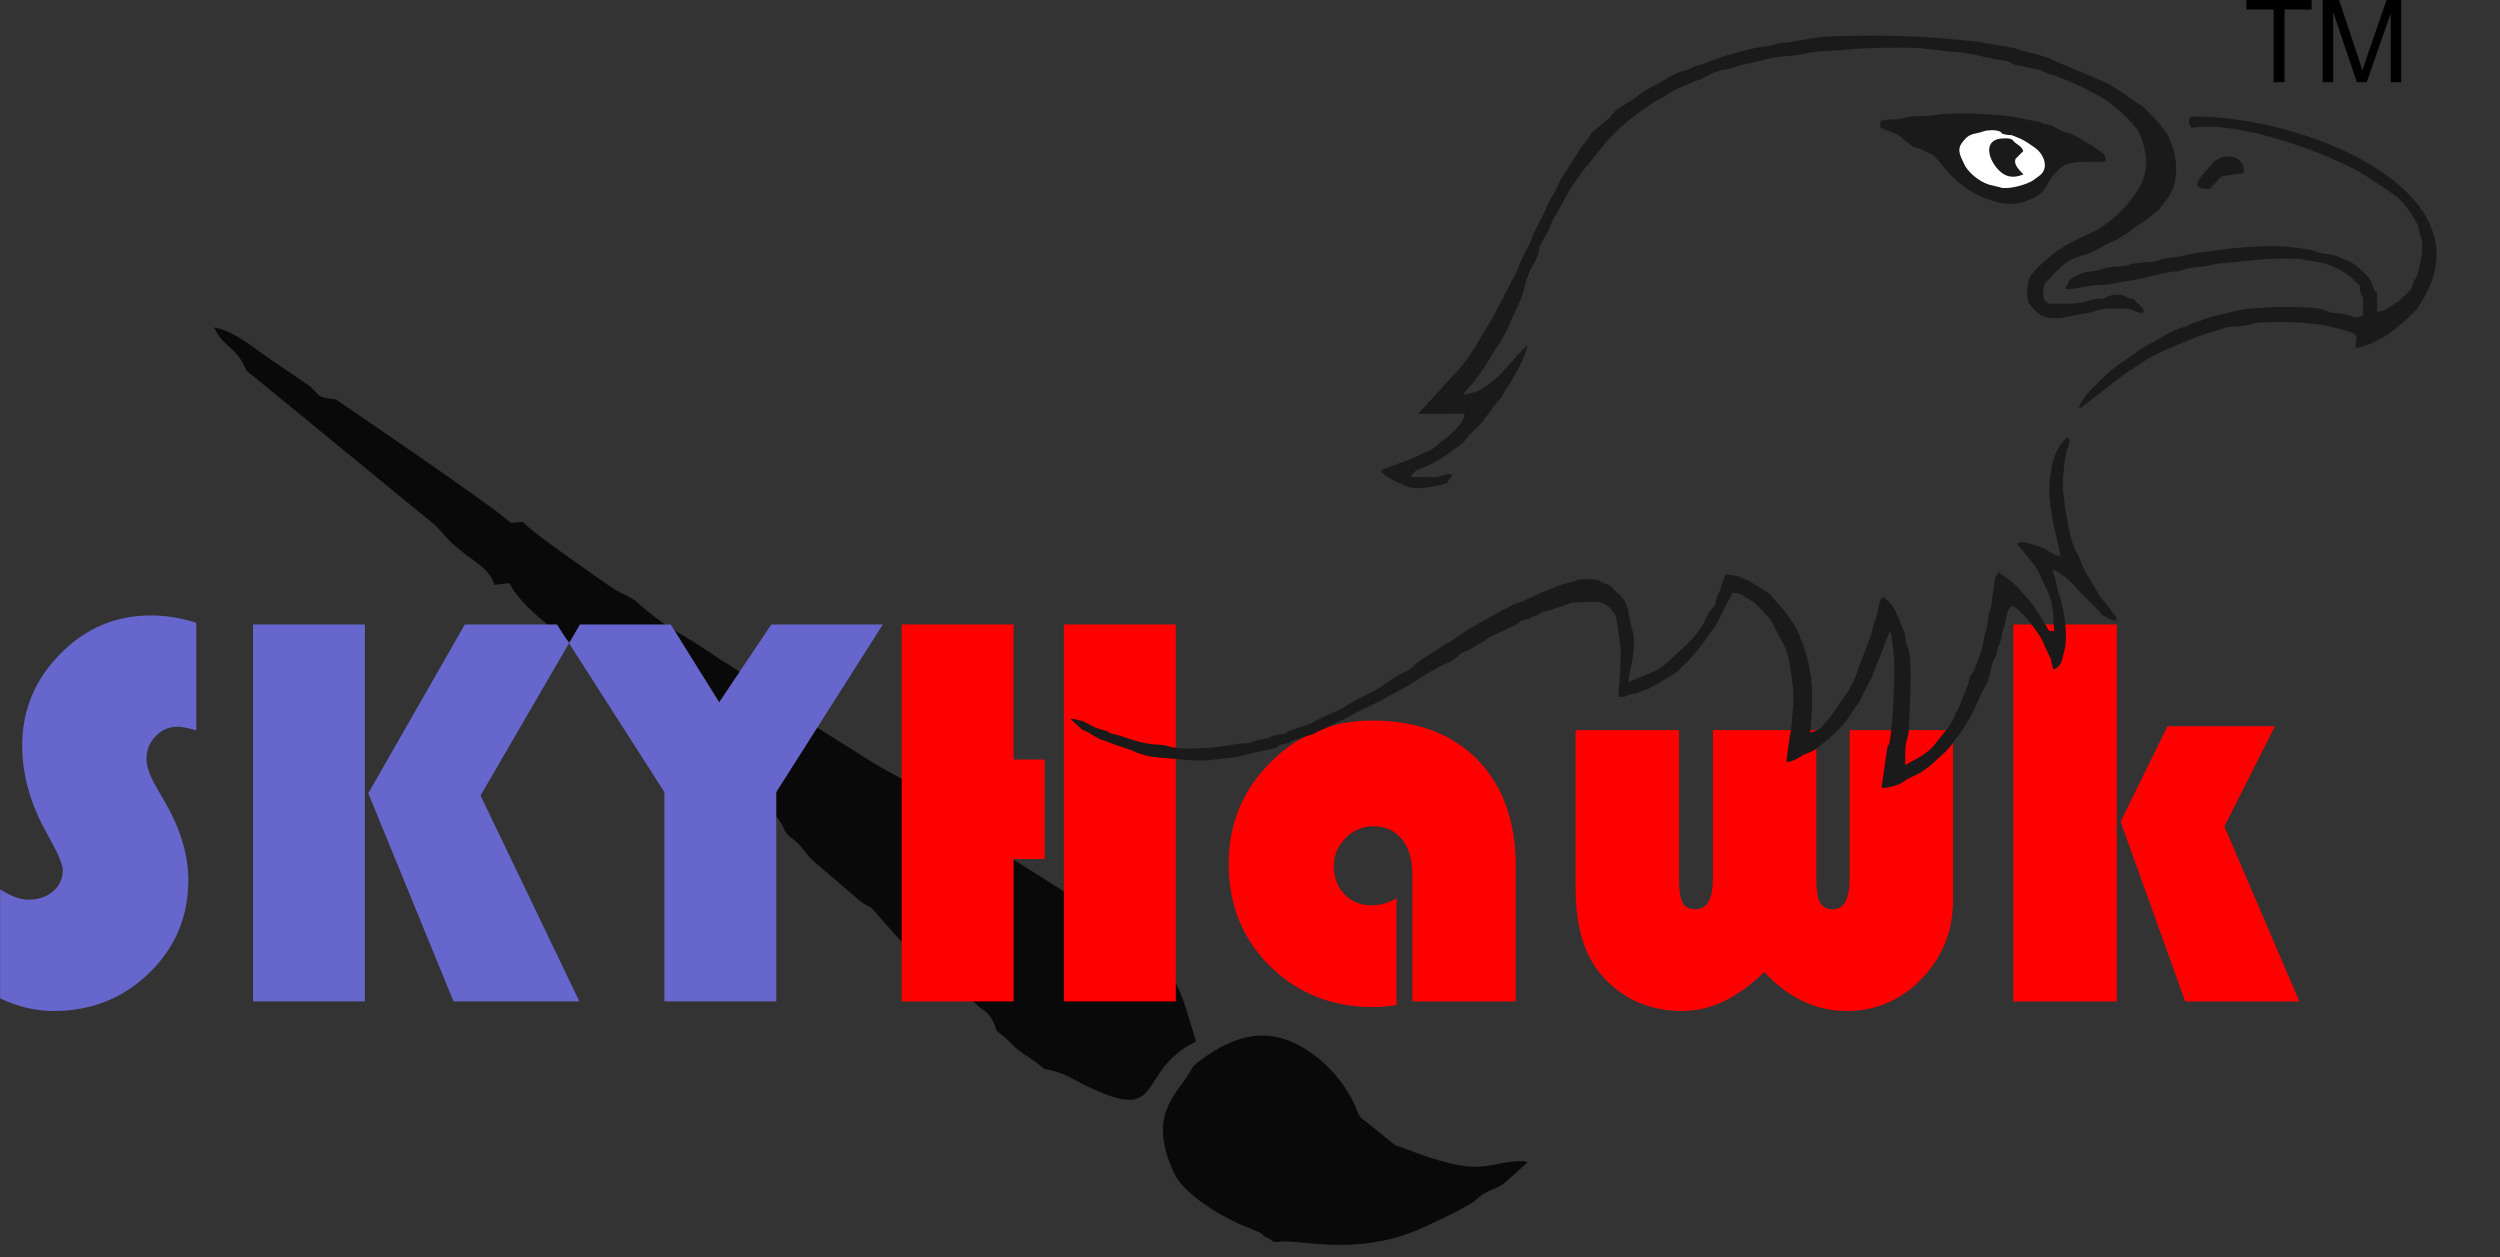 <?xml version="1.0" encoding="UTF-8"?>
<svg xmlns="http://www.w3.org/2000/svg" xmlns:xlink="http://www.w3.org/1999/xlink" width="266.8pt" height="134.2pt" viewBox="0 0 266.8 134.2" version="1.1">
<rect x="0" y="0" width="266.8" height="134.2" fill="#333333" stroke="none"/>
<g id="surface1">
<path style=" stroke:none;fill-rule:evenodd;fill:rgb(3.529%,3.529%,3.529%);fill-opacity:1;" d="M 35.84 42.629 C 35.84 42.629 53.707 54.742 54.48 55.805 L 55.785 55.695 C 56.797 56.84 63.934 61.773 65.469 62.816 C 65.988 63.168 66.512 63.359 67.047 63.648 C 67.906 64.117 67.668 64.016 68.312 64.559 C 70.91 66.754 71.258 66.828 74.211 68.613 L 77.195 70.598 C 80.09 72.172 83.445 75.562 87.246 77.668 L 93.09 81.344 C 94.035 82.016 100.629 85.215 101.879 87.059 C 102.527 88.527 102.066 87.91 103.508 88.801 L 119.516 98.898 C 120.07 99.312 120.773 99.754 121.164 100.086 C 125.895 104.129 125.934 105.562 127.637 111.152 C 121.227 114.242 124.422 119.883 116.43 116.121 C 113.965 114.965 113.676 114.461 111.426 114.082 C 110.578 113.266 109.547 112.73 108.711 112.09 C 108.09 111.617 107.953 111.367 107.359 110.809 C 106.59 110.086 106.348 110.27 106.203 109.516 C 105.41 107.652 105.156 108.172 104.047 107.047 L 99.129 101.879 C 98.523 101.523 98.012 101.516 97.227 101.418 C 96.801 101.277 94.242 98.316 93.77 97.754 C 92.383 96.102 93.117 97.242 91.59 95.992 L 87.086 92.133 C 86.141 91.312 86.293 91.312 85.465 90.34 C 84.566 89.297 84.359 89.559 83.746 88.68 C 83.09 86.797 81.898 86.531 80.105 84.93 C 79.023 83.965 75.02 80.617 74.414 79.781 C 73.305 78.254 74.754 79.316 72.637 78.055 L 64.969 71.844 C 64.906 71.789 64.836 71.715 64.77 71.656 L 64.219 71.113 C 61.613 68.914 55.789 65.289 54.371 62.219 L 52.766 62.426 C 52.297 60.844 51.043 60.219 49.711 59.188 C 47.559 57.523 47.695 57.312 46.461 56.066 L 26.312 39.555 C 25.051 36.695 23.973 37.305 22.844 34.938 C 24.043 35.188 24.832 35.602 25.961 36.305 L 26.395 36.602 C 26.461 36.641 26.547 36.703 26.609 36.738 L 28.223 37.902 C 28.285 37.957 28.379 38.016 28.441 38.062 L 32.48 40.805 C 34.441 42.109 33.281 42.352 35.84 42.629 Z M 35.84 42.629 "/>
<path style=" stroke:none;fill-rule:evenodd;fill:rgb(3.529%,3.529%,3.529%);fill-opacity:1;" d="M 136.34 132.562 C 135.504 132.52 135.824 132.23 135.004 132 C 134.316 131.348 134.555 131.641 133.812 131.262 C 133.781 131.25 132.879 130.879 132.828 130.855 C 130.566 129.965 126.363 127.508 125.289 125.184 C 122.523 119.191 125.277 117.09 126.859 114.621 C 127.266 113.992 127.215 113.84 127.781 113.402 C 132.414 109.848 136.367 109.406 140.82 113.047 C 142.172 114.148 143.742 116.016 144.598 117.98 C 145.047 119.016 144.953 119.148 145.73 119.664 L 148.77 122.121 C 149.117 122.34 149.055 122.238 149.711 122.492 C 158.23 125.816 158.301 124.078 162.047 123.926 C 162.754 123.898 162.688 123.93 163.035 124.035 L 160.547 126.262 C 159.297 127.168 158.902 126.801 157.539 128.027 C 156.648 128.832 152.352 130.816 151.215 131.293 C 144.191 134.184 138.23 132.074 136.34 132.562 Z M 136.34 132.562 "/>
<path style=" stroke:none;fill-rule:evenodd;fill:rgb(39.989%,39.989%,80.077%);fill-opacity:1;" d="M 20.941 66.465 L 20.941 77.941 C 20.078 77.691 19.402 77.559 18.941 77.559 C 18.035 77.559 17.254 77.891 16.609 78.566 C 15.957 79.23 15.633 80.031 15.633 80.977 C 15.633 81.781 15.984 82.797 16.703 84.031 L 17.613 85.621 C 19.273 88.484 20.098 91.254 20.098 93.922 C 20.098 97.828 18.711 101.129 15.926 103.836 C 13.141 106.535 9.742 107.895 5.734 107.895 C 3.805 107.895 1.902 107.441 0.016 106.547 L 0.016 94.906 C 1.152 95.641 2.168 96.012 3.051 96.012 C 4.094 96.012 4.961 95.715 5.668 95.121 C 6.355 94.516 6.707 93.762 6.707 92.859 C 6.707 92.273 6.156 90.988 5.043 89.008 C 3.262 85.863 2.367 82.727 2.367 79.586 C 2.367 75.793 3.715 72.523 6.418 69.793 C 9.109 67.047 12.34 65.68 16.09 65.68 C 17.734 65.68 19.352 65.941 20.941 66.465 Z M 61.887 66.645 L 51.285 84.898 L 61.832 106.867 L 48.398 106.867 L 39.305 84.656 L 49.605 66.645 Z M 38.941 106.867 L 27.004 106.867 L 27.004 66.645 L 38.941 66.645 Z M 94.215 66.645 L 82.844 84.535 L 82.844 106.867 L 70.902 106.867 L 70.902 84.535 L 59.445 66.645 L 71.582 66.645 L 76.754 74.938 L 82.312 66.645 Z M 94.215 66.645 "/>
<path style=" stroke:none;fill-rule:evenodd;fill:rgb(100%,0%,0%);fill-opacity:1;" d="M 111.488 81.059 L 111.488 91.672 L 108.172 91.672 L 108.172 106.867 L 96.23 106.867 L 96.23 66.645 L 108.172 66.645 L 108.172 81.059 Z M 125.48 106.867 L 113.539 106.867 L 113.539 66.645 L 125.48 66.645 Z M 149.039 95.852 L 149.039 107.254 C 148.133 107.402 147.309 107.473 146.566 107.473 C 142.152 107.473 138.484 106.016 135.539 103.109 C 132.594 100.207 131.129 96.566 131.129 92.184 C 131.129 87.922 132.617 84.312 135.59 81.348 C 138.555 78.383 142.172 76.898 146.434 76.898 C 151.18 76.898 154.922 78.285 157.664 81.066 C 160.395 83.852 161.762 87.652 161.762 92.465 L 161.762 106.867 L 150.727 106.867 L 150.727 93.258 C 150.727 91.715 150.355 90.477 149.602 89.551 C 148.859 88.637 147.844 88.176 146.574 88.176 C 145.43 88.176 144.434 88.598 143.602 89.441 C 142.766 90.285 142.344 91.281 142.344 92.438 C 142.344 93.652 142.727 94.656 143.48 95.441 C 144.246 96.227 145.215 96.617 146.379 96.617 C 147.328 96.617 148.223 96.367 149.039 95.852 Z M 168.145 77.922 L 179.18 77.922 L 179.18 93.73 C 179.18 94.977 179.312 95.836 179.562 96.316 C 179.812 96.797 180.277 97.039 180.949 97.039 C 182.188 97.039 182.801 95.934 182.801 93.73 L 182.801 77.922 L 193.84 77.922 L 193.84 93.73 C 193.84 94.977 193.965 95.836 194.227 96.316 C 194.488 96.797 194.941 97.039 195.605 97.039 C 196.801 97.039 197.395 95.934 197.395 93.73 L 197.395 77.922 L 208.43 77.922 L 208.43 96.004 C 208.43 99.309 207.324 102.113 205.102 104.426 C 202.891 106.738 200.211 107.895 197.051 107.895 C 193.797 107.895 190.879 106.508 188.285 103.742 C 185.414 106.508 182.527 107.895 179.613 107.895 C 175.945 107.895 172.988 106.559 170.77 103.883 C 169.02 101.773 168.145 98.738 168.145 94.766 Z M 225.906 106.867 L 214.871 106.867 L 214.871 66.645 L 225.906 66.645 Z M 242.773 77.504 L 237.387 88.195 L 245.387 106.867 L 233.203 106.867 L 226.309 87.691 L 231.316 77.504 Z M 242.773 77.504 "/>
<path style=" stroke:none;fill-rule:evenodd;fill:rgb(10.205%,10.205%,10.205%);fill-opacity:1;" d="M 218.711 52.285 C 218.715 54.879 219.434 56.914 219.902 59.336 C 219.605 59.312 219.559 59.301 219.316 59.207 C 219.02 59.086 219.215 59.148 219.086 59.082 L 218.922 58.996 C 218.898 58.984 218.867 58.969 218.844 58.961 C 218.312 58.703 218.355 58.543 217.781 58.387 C 217.113 58.207 216.641 57.938 216.012 57.883 C 215.426 57.84 215.578 57.906 215.477 57.938 L 215.297 58.016 C 215.246 58.18 216.953 59.934 217.41 60.762 L 218.602 63.297 C 219.203 64.621 219.105 65.891 219.23 67.359 C 218.586 67.367 218.645 67.312 218.395 66.848 C 218.016 66.145 217.051 64.641 216.52 64.004 L 216.223 63.695 C 215.754 63.246 215.633 62.902 214.754 62.121 L 213.32 61.082 C 212.902 61.465 212.848 61.867 212.805 62.504 C 212.758 63.254 212.609 63.48 212.57 64.148 C 212.508 65.148 212.348 64.973 212.223 65.676 C 212.109 66.328 212.137 66.789 211.93 67.355 C 211.711 67.965 211.746 68.328 211.594 68.922 C 211.434 69.539 211.137 70.441 210.879 70.984 C 210.746 71.266 210.727 71.445 210.621 71.676 L 210.238 72.203 C 210.109 72.445 210.137 72.715 210.035 73.043 L 208.945 75.738 C 208.594 76.297 208.891 75.578 208.629 76.352 C 208.426 76.93 207.895 77.684 207.492 78.168 L 206.66 79.211 C 205.84 80.41 204.547 80.93 203.336 81.648 C 203.316 80.992 203.316 80.176 203.379 79.527 C 203.438 78.84 203.676 78.781 203.715 77.766 C 203.773 76.004 204.129 70.926 203.66 69.23 C 203.566 68.891 203.609 69.215 203.461 68.754 C 203.305 68.262 203.41 67.918 203.215 67.453 L 202.352 65.367 C 202.02 64.668 201.641 64.16 200.988 63.746 C 200.266 64.207 200.652 65.027 200.051 66.379 C 199.84 66.859 199.785 67.492 199.574 68.023 L 198.031 72.148 C 197.812 72.785 197.633 73.039 197.355 73.57 L 195.355 76.488 C 195.34 76.504 195.316 76.531 195.301 76.547 L 195.188 76.668 C 194.137 77.785 194.531 77.863 193.191 78.172 C 193.504 74.547 193.59 72.227 192.461 68.828 C 192.328 68.426 192.352 68.602 192.223 68.348 C 192.09 68.078 192.148 68.133 192.047 67.832 C 191.734 66.914 190.426 65.055 189.719 64.379 C 189.32 63.996 189.094 63.543 188.711 63.281 C 187.758 62.637 186.449 61.816 185.371 61.465 L 184.172 61.301 C 184.086 61.441 184.102 61.473 184.004 61.688 C 183.816 62.109 183.77 62.188 183.648 62.738 C 183.527 63.285 183.621 62.922 183.422 63.254 C 182.969 64.004 183.383 64.344 182.562 65.117 C 182.156 65.504 182.172 66.043 181.473 67.051 C 181.129 67.547 180.812 67.988 180.371 68.426 L 178.254 70.406 C 177.945 70.781 177.078 71.387 176.73 71.566 C 176.535 71.664 176.477 71.652 176.23 71.785 L 173.785 72.793 C 173.824 71.535 174.367 70.715 174.363 68.609 C 174.359 67.441 174.312 67.727 174.074 66.793 C 173.781 65.648 173.852 64.477 172.922 63.547 C 172.898 63.531 172.871 63.508 172.852 63.488 L 172.383 63.059 C 171.871 62.473 171.766 62.441 171.004 62.156 C 170.598 62.004 170.883 61.941 170.234 61.852 C 169.586 61.762 168.574 61.766 168.09 61.996 C 167.695 62.176 166.84 62.266 166.359 62.496 L 164.121 63.41 C 163.641 63.617 163.961 63.566 163.336 63.777 L 162.609 64.137 C 162.34 64.266 162.035 64.285 161.715 64.43 C 161.195 64.668 160.719 64.941 160.227 65.176 C 159.898 65.34 159.84 65.418 159.566 65.57 C 159.426 65.652 159.297 65.695 159.164 65.762 L 157.449 66.742 C 157.227 66.855 156.988 66.984 156.754 67.121 L 154.758 68.508 C 154.242 68.77 154.562 68.465 154.047 68.871 C 153.227 69.52 152.254 69.961 151.422 70.59 L 150.723 71.184 C 149.895 71.918 150.527 71.34 149.797 71.77 L 148.953 72.234 C 148.738 72.395 147.984 72.801 147.41 73.27 C 147.098 73.523 146.363 73.863 145.91 74.098 L 145.309 74.43 C 144.285 74.801 143.477 75.617 142.414 75.996 C 141.379 76.367 140.109 77.152 139.434 77.383 L 137.754 77.953 C 137.137 78.121 137.555 78.121 137.051 78.297 C 136.688 78.422 136.391 78.352 136.023 78.469 C 135.172 78.746 136.074 78.617 134.391 78.957 C 133.465 79.137 133.828 79.309 132.523 79.348 C 131.797 79.367 130.305 79.766 128.535 79.832 C 127.492 79.867 126.172 79.969 125.156 79.762 C 124.406 79.605 124.531 79.496 123.484 79.461 C 122.012 79.398 120.758 78.922 119.395 78.477 C 119.09 78.379 118.848 78.383 118.551 78.266 C 118.109 78.09 118.379 78.078 117.93 77.957 C 116.637 77.594 117.133 77.785 115.766 77.051 C 115.363 76.84 115.41 76.957 114.941 76.816 C 114.676 76.738 114.523 76.688 114.234 76.715 L 115.316 77.719 C 115.684 78.051 115.508 77.852 115.984 78.086 L 117.324 78.859 C 117.555 78.977 117.852 79.004 118.129 79.129 C 118.945 79.488 119.734 79.719 120.574 79.992 C 120.844 80.086 121.07 80.23 121.297 80.312 C 122.699 80.82 123.402 80.844 125.016 80.957 C 126.281 81.039 127.496 81.234 128.77 81.152 L 132.133 80.773 C 132.762 80.551 135.797 79.918 135.941 79.871 C 136.398 79.723 136.336 79.621 136.508 79.531 C 136.758 79.402 136.969 79.438 137.277 79.352 C 137.742 79.219 137.598 79.16 137.898 79.039 C 138.223 78.91 138.422 78.965 139.348 78.594 C 139.59 78.492 139.715 78.488 139.984 78.395 C 140.461 78.234 140.281 78.234 140.602 78.09 C 141.477 77.68 140.938 77.992 142.184 77.34 C 142.84 76.988 143.887 76.598 144.383 76.238 L 145.629 75.609 C 146.863 75.055 148.156 74.34 149.34 73.676 L 150.473 73.051 C 150.676 72.93 150.836 72.816 151.047 72.688 C 151.66 72.328 152.105 71.941 152.781 71.617 C 153.309 71.367 153.434 71.215 154.012 70.969 C 154.547 70.746 154.797 70.617 155.234 70.301 C 155.277 70.27 155.512 70.105 155.523 70.098 C 155.91 69.77 155.746 69.758 156.32 69.547 C 156.91 69.336 157.238 69.066 157.41 68.973 L 158.297 68.465 C 158.59 68.215 159.398 67.754 159.789 67.617 L 161.914 66.621 C 161.934 66.605 161.965 66.586 161.98 66.566 L 162.254 66.293 C 162.41 66.207 162.754 66.172 162.977 66.098 C 163.453 65.941 163.195 65.965 163.617 65.785 C 163.945 65.652 163.977 65.715 164.309 65.516 C 164.746 65.258 164.336 65.352 164.941 65.238 C 165.488 65.137 167.789 64.312 167.789 64.312 L 169.637 64.223 C 170.992 64.188 171.52 64.414 172.184 65.355 C 172.297 65.512 172.316 65.504 172.43 65.691 C 172.574 66.094 172.965 69.062 172.965 69.547 C 172.961 71.16 172.852 72.742 172.703 74.344 C 173.516 74.398 173.289 74.379 173.879 74.148 C 174.363 73.961 174.516 74.109 174.984 73.848 L 176.008 73.469 L 178.84 71.828 C 179.066 71.648 179.328 71.332 179.547 71.121 C 179.844 70.848 180.07 70.629 180.32 70.371 C 181.398 69.258 182.215 67.914 183.117 66.715 L 184.871 63.289 C 185.824 63.262 185.887 63.496 187.07 64.223 C 187.598 64.547 188.195 65.355 188.672 65.789 C 188.895 65.996 188.941 66.105 189.105 66.391 L 190.352 68.801 C 190.766 69.609 190.938 70.32 191.062 71.258 C 191.254 72.707 191.512 74.059 191.34 75.637 C 191.262 76.309 191.211 77.914 191.016 78.504 L 190.629 81.312 C 191.562 81.312 192.078 80.664 192.809 80.418 C 193.68 80.129 194.023 79.738 194.754 79.164 C 195.848 78.305 197.027 77.109 197.715 75.902 C 197.785 75.773 197.898 75.613 198.004 75.484 C 198.156 75.285 198.258 75.211 198.359 75.031 L 199.504 72.754 C 199.652 72.438 199.52 72.723 199.676 72.465 C 199.824 72.223 199.84 72.172 199.91 71.879 L 201.695 67.332 C 201.961 67.809 202.172 70.59 202.176 71.426 C 202.195 72.84 201.965 77.648 201.664 79.156 C 201.559 79.695 201.461 79.371 201.379 80.008 L 200.797 84.078 C 201.422 84.16 202.621 83.789 203.129 83.434 C 203.574 83.117 203.977 82.918 204.477 82.703 C 205.02 82.465 205.684 81.961 206.051 81.66 L 207.648 80.207 C 207.734 80.117 207.867 79.965 207.93 79.891 C 208.117 79.688 208.223 79.547 208.402 79.305 C 209.027 78.453 209.59 77.727 210.129 76.801 C 210.719 75.781 211.426 73.957 211.816 73.328 C 212.258 72.609 212.422 71.676 212.598 70.879 C 212.695 70.43 212.961 70.336 213.156 69.344 C 213.23 68.965 213.359 68.859 213.445 68.586 C 213.613 68.016 213.57 67.801 213.879 66.898 C 214.156 66.066 213.949 65.344 214.73 64.652 C 215.246 64.828 215.992 65.648 216.336 66.062 C 216.348 66.082 216.371 66.105 216.387 66.129 C 216.848 66.707 217.715 67.766 217.965 68.41 L 218.859 70.328 C 218.992 70.762 218.953 71.078 219.191 71.465 C 220.012 70.988 219.977 70.816 220.324 69.383 C 220.723 67.73 220.27 65.004 219.754 63.465 C 219.551 62.844 219.414 61.941 219.047 60.82 C 219.66 60.867 221.004 62.051 221.449 62.59 L 221.559 62.719 C 222.289 63.566 223.191 64.34 223.941 65.156 C 224.52 65.785 223.926 65.379 224.754 65.852 C 225.098 66.055 225.246 66.191 225.734 66.227 C 225.742 66.215 225.965 66.34 225.816 65.852 C 225.734 65.59 225.672 65.668 225.559 65.547 L 225.305 65.18 C 224.941 64.543 224.328 64.055 223.934 63.395 C 223.742 63.07 223.652 62.871 223.52 62.621 L 222.551 61.023 C 222.004 59.965 221.891 59.355 221.598 58.922 C 220.801 57.727 220.148 52.844 220.148 51.934 C 220.152 50.969 220.297 48.871 220.617 47.941 C 220.891 47.148 220.91 47.129 220.754 46.73 C 220.504 46.668 220.656 46.688 220.504 46.793 C 220.383 46.879 220.367 46.922 220.273 47.016 C 219.613 47.676 219.184 48.727 219.004 49.641 C 218.812 50.559 218.703 51.344 218.711 52.285 Z M 218.711 52.285 "/>
<path style=" stroke:none;fill-rule:evenodd;fill:rgb(10.205%,10.205%,10.205%);fill-opacity:1;" d="M 195.711 3.871 C 193.859 3.93 192.641 4.211 191.039 4.492 C 190.629 4.562 190.266 4.547 189.863 4.613 C 189.387 4.695 189.238 4.828 188.867 4.895 C 188.461 4.965 188.09 4.984 187.715 5.047 C 186.344 5.273 183.219 6.172 182.09 6.703 C 182.062 6.715 182.031 6.73 182.008 6.742 C 181.539 6.965 181.086 6.949 180.59 7.219 C 180.113 7.484 180.199 7.383 179.645 7.551 C 178.441 7.922 177.242 8.805 176.172 9.359 C 176.102 9.395 176.023 9.422 175.922 9.469 C 175.34 9.762 174.84 10.188 174.316 10.574 L 172.969 11.43 C 172.477 11.66 172.242 11.977 171.895 12.402 C 171.621 12.742 172.277 12.066 171.738 12.586 L 170.156 13.922 C 169.66 14.312 169.84 14.234 169.516 14.719 C 169.297 15.055 168.906 15.426 168.703 15.797 L 166.883 18.645 C 166.551 19.07 166.277 19.816 165.996 20.352 C 165.68 20.949 165.324 21.445 165.066 22.109 C 164.812 22.758 163.938 24.305 163.738 24.781 C 163.477 25.41 163.305 25.969 162.949 26.578 C 162.465 27.422 162.102 28.383 161.695 29.34 C 161.516 29.766 161.414 29.734 161.223 30.141 C 161.117 30.367 161.164 30.34 161.047 30.551 L 159.43 33.641 C 159.16 34.172 157.055 37.676 156.684 38.164 L 155.797 39.289 C 155.602 39.566 155.441 39.711 155.191 39.945 C 154.91 40.215 154.816 40.383 154.578 40.633 L 151.34 44.168 L 156.285 44.152 C 156.273 45.062 155.348 45.773 154.797 46.371 C 154.648 46.527 154.469 46.645 154.281 46.789 C 152.215 48.348 153.633 47.547 151.387 48.609 C 149.59 49.461 148.969 49.484 147.363 50.215 C 147.453 50.461 147.645 50.578 147.824 50.727 C 148.297 51.121 149.504 51.664 150.148 51.91 C 151.367 52.371 153.129 51.871 154.371 51.598 L 155.012 50.711 C 154.359 50.348 153.855 50.926 153.09 50.934 L 150.586 50.895 C 150.652 50.656 150.648 50.727 150.715 50.633 C 151.137 50.008 151.973 49.961 152.617 49.59 C 153.594 49.027 153.754 49.043 154.645 48.332 C 155.266 47.836 155.988 47.496 156.449 46.867 C 157.012 46.09 157.891 45.484 158.422 44.727 C 158.734 44.285 159.672 42.977 160.004 42.645 C 160.09 42.559 160.184 42.473 160.223 42.418 L 160.824 41.355 C 161.027 41.09 161.004 41.211 161.156 40.887 L 161.754 39.832 C 162.414 38.656 162.621 38.297 163.02 36.941 C 162.766 37.035 162.879 37.027 162.648 37.195 C 162.129 37.59 160.309 39.93 159.367 40.602 C 157.898 41.648 158.141 41.723 156.176 42.141 C 156.309 41.777 156.492 41.633 156.789 41.32 C 158.164 39.871 159.137 37.879 159.953 36.734 C 160.328 36.211 161.062 34.809 161.27 34.195 C 161.422 33.754 161.52 33.699 161.684 33.309 L 162.094 32.43 C 162.379 31.809 162.578 31.18 162.738 30.484 C 162.879 29.898 163.184 29.02 163.434 28.59 C 163.754 28.031 164.09 27.504 164.215 26.797 C 164.34 26.035 164.66 25.641 165.031 25.027 C 165.426 24.379 165.523 23.68 166.051 22.871 C 166.672 21.926 167.43 20.215 168.254 19.191 L 169.184 17.895 C 169.34 17.715 169.188 17.914 169.348 17.715 L 171.184 15.441 C 172.77 13.523 174.59 12.152 176.66 10.809 L 177.879 10.148 C 178.141 9.953 178.008 10.031 178.297 9.863 C 179.422 9.195 179.926 9.105 180.969 8.645 C 181.348 8.477 181.527 8.516 181.867 8.27 C 182.117 8.09 183.305 7.586 183.652 7.504 C 184.121 7.387 184.32 7.441 184.77 7.289 C 185.965 6.879 185.648 7.012 186.789 6.73 C 187.508 6.555 189.316 6.121 189.965 6.051 C 190.574 5.98 191.848 5.93 192.316 5.797 C 193.637 5.398 195.438 5.473 196.984 5.309 C 199.328 5.062 202.047 5.074 204.516 5.102 C 204.992 5.109 207.594 5.512 209.219 5.586 C 209.953 5.613 212.688 6.324 213.555 6.422 C 214.773 6.555 214.434 6.836 215.504 6.996 L 217.652 7.473 C 218.09 7.559 218.137 7.723 218.531 7.859 C 218.93 8.004 219.16 7.984 219.527 8.152 L 221.348 8.914 C 222.305 9.301 223.047 9.738 223.93 10.211 C 224.816 10.676 225.445 11.156 226.191 11.816 C 226.789 12.344 227.398 12.98 227.922 13.613 C 228.059 13.777 227.965 13.637 228.078 13.801 C 228.242 14.039 228.344 14.379 228.496 14.672 C 228.688 15.047 228.969 16.309 229.02 16.723 C 229.145 17.695 228.84 19.078 228.371 19.906 C 227.297 21.824 225.742 23.277 223.922 24.473 C 223.254 24.906 220.492 25.879 218.934 27.254 C 218.402 27.723 217.719 28.227 217.258 28.746 L 216.789 29.328 C 216.297 29.965 216.215 31.676 216.508 32.34 C 216.512 32.34 216.754 32.641 216.754 32.645 C 217.738 33.789 218.254 34.074 219.996 33.93 L 223.254 33.309 C 223.527 33.246 223.895 33.07 224.254 33.012 C 224.898 32.906 226.152 32.926 226.836 32.949 C 227.891 32.988 227.352 33.184 228.637 33.43 C 228.836 33.23 228.898 33.129 228.41 32.609 C 228.105 32.281 227.945 32.336 227.766 31.926 C 226.613 31.809 226.895 31.363 225.785 31.453 C 225.461 31.48 225.148 31.547 224.867 31.676 C 224.336 31.922 224.512 31.852 223.777 31.902 C 222.484 32.004 223.117 32.461 219.305 32.41 C 218.777 32.402 218.605 32.453 218.305 32.152 C 218.098 31.949 218.172 32.078 218.09 31.742 C 218.055 31.621 218.035 31.148 218.047 31.02 C 218.094 30.367 218.297 30.188 218.672 29.797 L 219.285 29.137 C 219.594 28.785 220.156 28.188 221.047 27.715 C 221.863 27.273 222.758 27.215 223.59 26.73 L 224.496 26.238 C 224.992 25.906 225.637 25.777 226.145 25.414 C 226.855 24.906 226.637 25.258 227.629 24.434 C 227.84 24.262 227.719 24.348 227.965 24.176 C 228.426 23.852 228.789 23.684 229.203 23.312 L 230.27 22.496 C 230.285 22.48 230.309 22.453 230.328 22.438 L 231.004 21.59 C 231.906 20.523 232.289 19.336 232.246 17.758 C 232.215 16.57 231.605 14.695 231.07 13.984 C 230.465 13.176 229.445 12.035 228.715 11.41 L 225.781 9.406 C 224.422 8.566 224.504 8.77 223.246 8.164 L 220.602 7.055 C 219.77 6.758 218.941 6.273 218.066 6.004 C 217.172 5.719 215.984 5.539 215.148 5.16 L 210.945 4.438 C 205.312 3.82 201.43 3.711 195.711 3.871 Z M 195.711 3.871 "/>
<path style=" stroke:none;fill-rule:evenodd;fill:rgb(10.205%,10.205%,10.205%);fill-opacity:1;" d="M 233.738 12.465 C 233.566 12.895 233.562 13.262 233.879 13.648 C 238.863 12.781 248.672 16.426 252.422 18.715 L 254.945 20.398 C 254.965 20.414 254.992 20.434 255.016 20.449 C 255.879 21.008 256.594 21.695 257.141 22.578 L 257.488 23.047 C 258.305 24.48 257.848 23.652 258.363 25.355 C 258.52 25.867 258.492 26.176 258.473 26.809 C 258.461 27.395 258.137 28.949 257.934 29.473 C 257.809 29.797 257.785 29.652 257.641 29.996 C 257.496 30.328 257.406 30.746 257.133 31.047 C 256.617 31.602 256.152 32.055 255.414 32.504 C 254.633 32.98 254.711 33.129 253.699 33.281 L 253.672 31.266 C 252.777 30.402 253.797 30.238 251.387 28.312 C 250.801 27.844 250.367 27.773 249.66 27.449 C 248.941 27.117 248.203 27.129 247.422 26.945 C 246.539 26.738 247.508 26.754 245.324 26.473 C 244.434 26.359 243.77 26.285 242.797 26.273 C 240.973 26.258 239.434 26.352 237.664 26.57 C 236.496 26.715 234.012 26.992 233.059 27.27 C 232.254 27.504 231.527 27.453 230.734 27.645 C 230.254 27.762 230.352 27.879 229.758 27.934 C 228.922 28.008 228.117 28.008 227.32 28.223 C 226.859 28.348 226.949 28.379 226.238 28.422 C 225.113 28.48 224.824 28.578 223.945 28.824 C 222.941 29.109 222.715 28.855 221.742 29.344 C 221.578 29.426 221.492 29.465 221.352 29.535 C 220.723 29.848 220.699 30.219 220.402 30.859 C 221.676 30.879 222.52 30.527 223.438 30.441 C 223.797 30.406 224.227 30.441 224.602 30.422 L 228.652 29.711 C 229.547 29.41 230.547 29.289 231.512 29.051 C 231.906 28.961 232.184 29.012 232.555 28.922 C 233.379 28.719 233.254 28.594 234.461 28.508 C 235.18 28.453 235.906 28.32 236.492 28.16 L 240.809 27.742 C 242.203 27.594 243.859 27.555 245.379 27.637 C 245.629 27.652 248.039 28.055 248.34 28.191 C 249.004 28.504 249.266 28.52 249.949 28.938 C 250.52 29.289 250.977 29.59 251.383 30.074 L 251.84 30.445 C 251.84 31.531 252.148 31.566 252.184 31.898 L 252.191 33.621 C 251.988 33.766 251.684 33.922 251.309 33.848 C 250.66 33.727 251.059 33.566 249.137 33.402 C 247.645 33.27 248.941 32.695 243.145 32.758 C 242.301 32.766 241.59 32.863 240.68 32.891 C 239.27 32.93 237.527 33.453 236.129 33.77 C 235.344 33.945 235.035 34.211 234.141 34.457 C 233.578 34.609 233.676 34.707 233.238 34.844 C 232.594 35.051 231.949 35.242 231.379 35.586 L 229.672 36.566 C 229.086 36.91 228.598 37.098 228.059 37.547 L 226.477 38.664 C 225.184 39.473 224.176 40.57 223.098 41.637 C 222.562 42.164 222.113 42.855 221.848 43.523 C 222.633 43.445 221.965 43.535 222.316 43.312 L 222.453 43.215 C 222.566 43.133 222.535 43.168 222.656 43.07 C 222.676 43.055 222.703 43.031 222.723 43.016 L 225.438 40.918 C 225.562 40.812 225.645 40.734 225.762 40.648 C 225.773 40.641 225.965 40.508 225.969 40.504 L 226.254 40.312 C 226.508 40.102 226.594 39.965 226.898 39.801 L 228.398 38.836 C 229.883 37.777 229.523 38.16 230.785 37.477 L 232.539 36.754 C 233.316 36.395 235.371 35.562 236.191 35.387 C 236.922 35.23 237.359 34.922 238.098 34.867 C 238.504 34.84 238.84 34.855 239.242 34.793 C 240.922 34.527 240.215 34.391 242.676 34.371 C 245.777 34.344 248.023 34.516 250.824 35.441 C 251.773 35.754 251.441 36.035 251.371 37.137 C 252.164 37.164 253.738 36.34 254.422 35.953 C 255.051 35.59 256.316 34.562 256.848 34.047 L 257.91 32.992 C 266.852 20.488 245.285 12.105 233.738 12.465 Z M 233.738 12.465 "/>
<path style=" stroke:none;fill-rule:evenodd;fill:rgb(10.205%,10.205%,10.205%);fill-opacity:1;" d="M 200.684 12.945 L 200.672 13.621 L 202.18 14.219 C 203.004 14.594 202.887 14.691 203.488 15.164 L 203.695 15.309 C 203.855 15.426 203.879 15.469 204.012 15.562 C 204.395 15.836 204.422 15.73 204.812 15.852 L 206.23 16.52 C 207.016 17.074 208.211 19.297 210.715 20.617 C 212.121 21.367 214.191 22.129 215.934 21.555 C 218.613 20.676 218.086 19.887 219.277 18.555 C 220.223 17.508 220.492 17.41 222.363 17.27 L 224.68 17.254 C 224.805 16.578 224.461 16.367 224.047 16.078 L 222.93 15.32 C 222.129 14.938 221.441 14.414 221.117 14.32 C 220.109 14.035 220.242 14.094 219.129 13.492 C 218.824 13.324 218.797 13.34 218.441 13.273 C 217.855 13.164 218.105 13.238 217.711 13.035 L 214.59 12.41 C 212.586 12.18 209.488 11.996 207.34 12.172 C 206.762 12.219 206.48 12.344 205.688 12.355 C 202.883 12.41 203.609 12.629 202.281 12.734 C 201.602 12.789 201.215 12.688 200.684 12.945 Z M 200.684 12.945 "/>
<path style=" stroke:none;fill-rule:evenodd;fill:rgb(100%,100%,100%);fill-opacity:1;" d="M 211.699 14.012 C 210.836 14.34 210.262 14.145 209.598 14.969 L 209.387 15.234 C 208.754 16.055 209.34 16.859 209.613 17.496 C 209.996 18.383 211.234 19.395 212.289 19.711 L 213.34 19.961 C 213.363 19.969 213.391 19.98 213.422 19.988 C 213.602 20.047 213.547 20.039 213.797 20.062 C 214.695 20.137 216.156 19.715 216.879 19.309 L 217.695 18.719 C 218.699 17.906 218.113 16.52 217.316 15.879 C 217.031 15.645 215.988 14.945 215.605 14.797 C 214.074 14.172 215.102 14.551 214.035 14.359 C 213.453 14.258 213.82 14.254 213.414 14.035 C 213.027 13.836 212.086 13.867 211.699 14.012 Z M 211.699 14.012 "/>
<path style=" stroke:none;fill-rule:evenodd;fill:rgb(10.205%,10.205%,10.205%);fill-opacity:1;" d="M 215.938 18.617 C 215.566 18.188 214.836 17.59 215.109 16.941 L 215.93 16.117 C 215.715 15.574 215.363 15.504 214.98 15.16 C 214.859 15.055 214.836 14.891 214.492 14.801 C 214.41 14.777 214.129 14.762 214.031 14.762 C 211.383 14.711 212.23 17.172 213.406 18.258 C 214.148 18.945 214.906 19.016 215.938 18.617 Z M 215.938 18.617 "/>
<path style=" stroke:none;fill-rule:evenodd;fill:rgb(10.205%,10.205%,10.205%);fill-opacity:1;" d="M 235.91 20.145 C 236.16 19.727 236.117 19.844 236.328 19.641 C 237.363 18.637 236.184 18.969 239.465 18.465 C 239.629 16.52 237.344 16.254 236.227 17.301 L 234.922 18.809 C 234.09 19.883 234.496 20.199 235.91 20.145 Z M 235.91 20.145 "/>
<path style=" stroke:none;fill-rule:evenodd;fill:rgb(0%,0%,0%);fill-opacity:1;" d="M 242.637 8.77 L 242.637 1.016 L 239.742 1.016 L 239.742 -0.016 L 246.699 -0.016 L 246.699 1.016 L 243.805 1.016 L 243.805 8.77 Z M 247.879 8.77 L 247.879 -0.016 L 249.617 -0.016 L 251.695 6.203 C 251.887 6.781 252.027 7.215 252.113 7.504 C 252.215 7.184 252.371 6.715 252.59 6.094 L 254.699 -0.016 L 256.258 -0.016 L 256.258 8.77 L 255.141 8.77 L 255.141 1.422 L 252.574 8.77 L 251.527 8.77 L 248.992 1.285 L 248.992 8.77 Z M 247.879 8.77 "/>
</g>
</svg>
